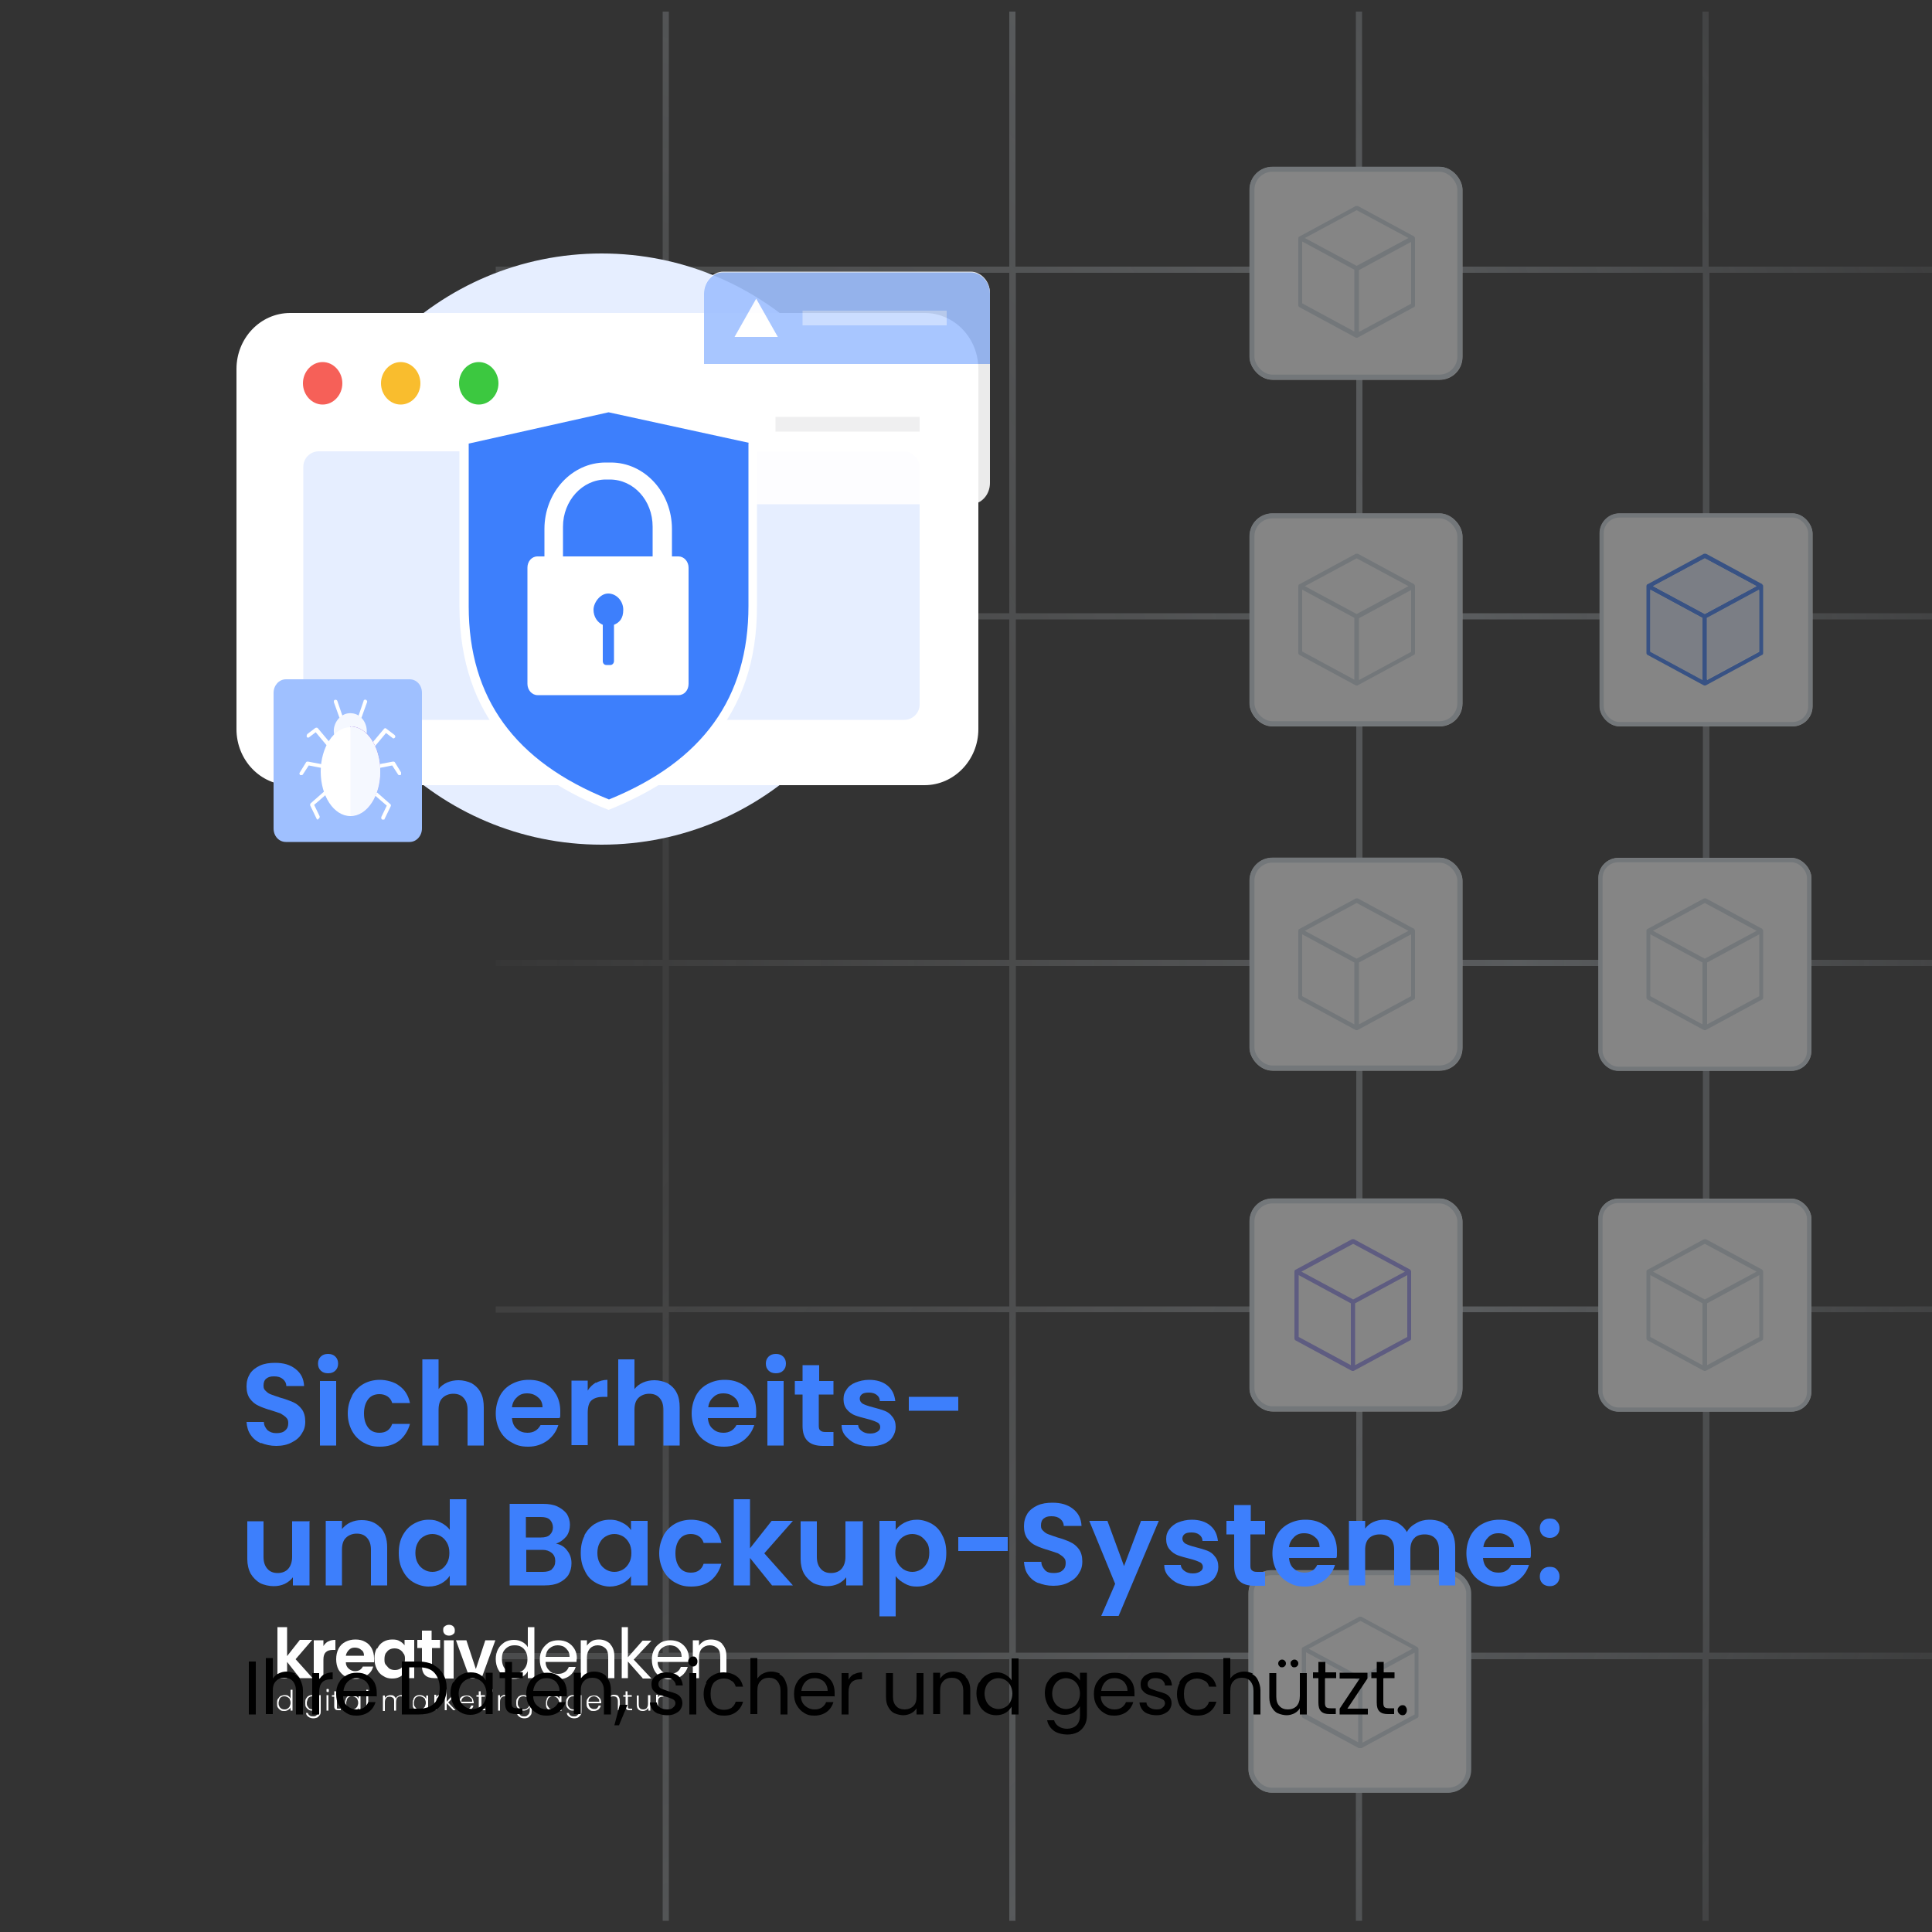 <svg xmlns="http://www.w3.org/2000/svg" xmlns:xlink="http://www.w3.org/1999/xlink" viewBox="0 0 500 500"><rect x="0" y="0" width="500" height="500" fill="#333333" stroke="none"/><defs><style>      .cls-1 {        clip-path: url(#clippath-6);      }      .cls-2 {        clip-path: url(#clippath-7);      }      .cls-3 {        fill: #d2dce4;      }      .cls-4 {        clip-path: url(#clippath-4);      }      .cls-5 {        fill: #f9bd2e;      }      .cls-6 {        mask: url(#mask-1);      }      .cls-7 {        fill: #7539d3;      }      .cls-8 {        fill-opacity: .5;      }      .cls-8, .cls-9, .cls-10, .cls-11 {        fill: #fece4d;      }      .cls-12 {        fill: url(#Unbenannter_Verlauf_55);        fill-rule: evenodd;      }      .cls-13 {        clip-path: url(#clippath-9);      }      .cls-14, .cls-15 {        fill: #fff;      }      .cls-16 {        mask: url(#mask);      }      .cls-17 {        stroke-width: 1.1px;      }      .cls-17, .cls-18, .cls-19, .cls-20, .cls-21 {        fill: none;      }      .cls-17, .cls-19, .cls-21 {        stroke: #d2dce4;      }      .cls-22 {        fill: #f66058;      }      .cls-23 {        fill: #ededee;      }      .cls-24 {        fill: #e6eeff;      }      .cls-15 {        opacity: .4;      }      .cls-15, .cls-20 {        isolation: isolate;      }      .cls-25 {        clip-path: url(#clippath-1);      }      .cls-26 {        clip-path: url(#clippath-5);      }      .cls-27 {        clip-path: url(#clippath-8);      }      .cls-19 {        stroke-width: 1.3px;      }      .cls-20 {        stroke: #3d7ffc;        stroke-width: 1.1px;      }      .cls-20, .cls-28 {        opacity: .8;      }      .cls-29 {        clip-path: url(#clippath-3);      }      .cls-30, .cls-31 {        fill: #f5f8ff;      }      .cls-32 {        opacity: .9;      }      .cls-10 {        fill-opacity: .7;      }      .cls-33 {        fill: #c6dbff;      }      .cls-34 {        fill: #9d97f4;      }      .cls-31 {        stroke: #000;        stroke-width: .3px;      }      .cls-11 {        fill-opacity: .3;      }      .cls-35 {        fill: #3d7ffc;      }      .cls-36 {        fill: #3cc840;      }      .cls-37 {        clip-path: url(#clippath-2);      }      .cls-38 {        fill: #e7eeff;      }      .cls-21 {        stroke-width: .9px;      }      .cls-39 {        clip-path: url(#clippath);      }      .cls-40 {        fill: #9fc0ff;      }      .cls-41 {        opacity: .5;      }    </style><radialGradient id="Unbenannter_Verlauf_55" data-name="Unbenannter Verlauf 55" cx=".2" cy="500" fx=".2" fy="500" r=".9" gradientTransform="translate(-.4 295549.5) scale(533.5 -590.6)" gradientUnits="userSpaceOnUse"><stop offset="0" stop-color="#fff" stop-opacity="0"></stop><stop offset=".6" stop-color="#d2dce4" stop-opacity=".6"></stop><stop offset="1" stop-color="#d2dce4" stop-opacity="0"></stop></radialGradient><clipPath id="clippath"><rect class="cls-18" x="426" y="143.3" width="30.3" height="34.1"></rect></clipPath><clipPath id="clippath-1"><rect class="cls-18" x="426" y="232.5" width="30.3" height="34.1"></rect></clipPath><clipPath id="clippath-2"><rect class="cls-18" x="426" y="320.6" width="30.3" height="34.1"></rect></clipPath><clipPath id="clippath-3"><rect class="cls-18" x="335.9" y="143.3" width="30.3" height="34.1"></rect></clipPath><clipPath id="clippath-4"><rect class="cls-18" x="335.9" y="232.5" width="30.3" height="34.1"></rect></clipPath><clipPath id="clippath-5"><rect class="cls-18" x="335" y="320.6" width="30.3" height="34.1"></rect></clipPath><clipPath id="clippath-6"><rect class="cls-18" x="336.9" y="418.3" width="30.3" height="34.1"></rect></clipPath><clipPath id="clippath-7"><rect class="cls-18" x="335.9" y="53.2" width="30.3" height="34.1"></rect></clipPath><clipPath id="clippath-8"><rect class="cls-18" x="516.1" y="232.5" width="30.3" height="34.1"></rect></clipPath><mask id="mask" x="-27" y="404.1" width="82.1" height="28.9" maskUnits="userSpaceOnUse"><g id="mask0_1855_57356"><path class="cls-33" d="M-27,404.1H29.7v25.4H-27v-25.4Z"></path></g></mask><mask id="mask-1" x="-26.9" y="401.6" width="82.1" height="31.4" maskUnits="userSpaceOnUse"><g id="mask1_1855_57356"><rect class="cls-31" x="-26.8" y="401.7" width="56.3" height="26.3"></rect></g></mask><clipPath id="clippath-9"><rect class="cls-18" x="77.5" y="181" width="26.3" height="31.1"></rect></clipPath></defs><g><g id="Ebene_1"><g class="cls-41"><g class="cls-28"><path class="cls-12" d="M173.1,3h-1.6s0,66,0,66h-43.2v1.6s43.2,0,43.2,0v88.1h-43.2v1.6s43.2,0,43.2,0v88.1h-43.2v1.6s43.2,0,43.2,0v88.1h-43.2v1.6s43.2,0,43.2,0v88.1h-43.2v1.6s43.2,0,43.2,0v67.7h1.6v-67.7h88.1v67.7h1.6v-67.7h88.1v67.7h1.6v-67.7h88.1v67.7h1.6v-67.7h88.1v67.7h1.6v-67.7h42.4v-1.6h-42.4v-88.1h42.4v-1.6h-42.4v-88.1h42.4v-1.6h-42.4v-88.1h42.4v-1.6h-42.4v-88.1h42.4v-1.6h-42.4V3h-1.6s0,66,0,66h-88.1V3h-1.6s0,66,0,66h-88.1V3h-1.6s0,66,0,66h-88.1V3h-1.6s0,66,0,66h-88.1V3ZM173.1,160.3h88.1v88.1h-88.1v-88.1ZM352.6,250h88.1v88.1h-88.1v-88.1ZM351,338.1h-88.1v-88.1h88.1v88.1ZM352.6,248.4v-88.1h88.1v88.1h-88.1ZM351,248.4h-88.1v-88.1h88.1v88.1ZM173.1,250h88.1v88.1h-88.1v-88.1ZM173.1,427.7v-88.1h88.1v88.1h-88.1ZM262.9,427.7v-88.1h88.1v88.1h-88.1ZM352.6,427.7v-88.1h88.1v88.1h-88.1ZM530.5,427.7h-88.1v-88.1h88.1v88.1ZM530.5,338.1h-88.1v-88.1h88.1v88.1ZM530.5,248.4h-88.1v-88.1h88.1v88.1ZM530.5,70.6v88.1h-88.1v-88.1h88.1ZM440.7,70.6v88.1h-88.1v-88.1h88.1ZM351,70.6v88.1h-88.1v-88.1h88.1ZM261.2,70.6v88.1h-88.1v-88.1h88.1Z"></path><g><rect class="cls-14" x="414" y="132.9" width="55.1" height="55.1" rx="5.2" ry="5.2"></rect><rect class="cls-17" x="414.5" y="133.4" width="54" height="54" rx="4.6" ry="4.6"></rect></g><g class="cls-39"><g><path class="cls-35" d="M456.1,151.2l-14.6-7.9c-.2,0-.4,0-.5,0l-14.6,7.9c-.2,0-.3.3-.3.5v17.3c0,.2.1.4.3.5l14.6,7.9s0,0,0,0c0,0,0,0,0,0,0,0,.1,0,.2,0s.1,0,.2,0c0,0,0,0,0,0,0,0,0,0,0,0l14.6-7.9c.2,0,.3-.3.3-.5v-17.3c0-.2-.1-.4-.3-.5h0ZM440.6,159.9v16l-13.5-7.3v-16l13.5,7.3ZM454.6,151.7l-13.4,7.2-13.4-7.2,13.4-7.2,13.4,7.2ZM455.3,152.7v16l-13.5,7.3v-16l13.5-7.3Z"></path><path class="cls-24" d="M441.7,159.9l13.5-7.3v16l-13.5,7.3v-16Z"></path><path class="cls-24" d="M427.1,152.7l13.5,7.3v16l-13.5-7.3v-16Z"></path><path class="cls-24" d="M441.2,144.5l-13.4,7.2,13.4,7.2,13.4-7.2-13.4-7.2Z"></path></g></g><g><rect class="cls-14" x="413.7" y="222" width="55.1" height="55.1" rx="5.2" ry="5.2"></rect><rect class="cls-17" x="414.2" y="222.6" width="54" height="54" rx="4.6" ry="4.6"></rect></g><g class="cls-25"><path class="cls-3" d="M456.1,240.4l-14.6-7.9c-.2,0-.4,0-.5,0l-14.6,7.9c-.2,0-.3.3-.3.5v17.3c0,.2.1.4.3.5l14.6,7.9s0,0,0,0c0,0,0,0,0,0,0,0,.1,0,.2,0s.1,0,.2,0c0,0,0,0,0,0,0,0,0,0,0,0l14.6-7.9c.2,0,.3-.3.3-.5v-17.3c0-.2-.1-.4-.3-.5h0ZM440.6,249.1v16l-13.5-7.3v-16l13.5,7.3ZM454.6,240.9l-13.4,7.2-13.4-7.2,13.4-7.2,13.4,7.2ZM455.3,241.8v16l-13.5,7.3v-16l13.5-7.3Z"></path></g><g><rect class="cls-14" x="413.7" y="310.2" width="55.1" height="55.1" rx="5.2" ry="5.2"></rect><rect class="cls-17" x="414.2" y="310.8" width="54" height="54" rx="4.6" ry="4.6"></rect></g><g class="cls-37"><path class="cls-3" d="M456.1,328.6l-14.6-7.9c-.2,0-.4,0-.5,0l-14.6,7.9c-.2,0-.3.3-.3.5v17.3c0,.2.1.4.3.5l14.6,7.9s0,0,0,0c0,0,0,0,0,0,0,0,.1,0,.2,0s.1,0,.2,0c0,0,0,0,0,0,0,0,0,0,0,0l14.6-7.9c.2,0,.3-.3.3-.5v-17.3c0-.2-.1-.4-.3-.5h0ZM440.6,337.3v16l-13.5-7.3v-16l13.5,7.3ZM454.6,329.1l-13.4,7.2-13.4-7.2,13.4-7.2,13.4,7.2ZM455.3,330v16l-13.5,7.3v-16l13.5-7.3Z"></path></g><g><rect class="cls-14" x="323.4" y="132.9" width="55.1" height="55.1" rx="5.9" ry="5.9"></rect><rect class="cls-19" x="324" y="133.5" width="53.8" height="53.8" rx="5.3" ry="5.3"></rect></g><g class="cls-29"><path class="cls-3" d="M366,151.2l-14.6-7.9c-.2,0-.4,0-.5,0l-14.6,7.9c-.2,0-.3.3-.3.5v17.3c0,.2.1.4.3.5l14.6,7.9s0,0,0,0c0,0,0,0,0,0,0,0,.1,0,.2,0s.1,0,.2,0c0,0,0,0,0,0,0,0,0,0,0,0l14.6-7.9c.2,0,.3-.3.3-.5v-17.3c0-.2-.1-.4-.3-.5h0ZM350.5,159.9v16l-13.5-7.3v-16l13.5,7.3ZM364.5,151.7l-13.4,7.2-13.4-7.2,13.4-7.2,13.4,7.2ZM365.2,152.7v16l-13.5,7.3v-16l13.5-7.3Z"></path></g><g><rect class="cls-14" x="323.4" y="222" width="55.1" height="55.1" rx="5.9" ry="5.9"></rect><rect class="cls-19" x="324" y="222.6" width="53.8" height="53.8" rx="5.3" ry="5.3"></rect></g><g class="cls-4"><path class="cls-3" d="M366,240.4l-14.6-7.9c-.2,0-.4,0-.5,0l-14.6,7.9c-.2,0-.3.3-.3.5v17.3c0,.2.1.4.3.5l14.6,7.9s0,0,0,0c0,0,0,0,0,0,0,0,.1,0,.2,0s.1,0,.2,0c0,0,0,0,0,0,0,0,0,0,0,0l14.6-7.9c.2,0,.3-.3.3-.5v-17.3c0-.2-.1-.4-.3-.5h0ZM350.5,249.1v16l-13.5-7.3v-16l13.5,7.3ZM364.5,240.9l-13.4,7.2-13.4-7.2,13.4-7.2,13.4,7.2ZM365.2,241.8v16l-13.5,7.3v-16l13.5-7.3Z"></path></g><g><rect class="cls-14" x="323.4" y="310.2" width="55.1" height="55.1" rx="5.9" ry="5.9"></rect><rect class="cls-19" x="324" y="310.8" width="53.8" height="53.8" rx="5.3" ry="5.3"></rect></g><g class="cls-26"><path class="cls-34" d="M365,328.6l-14.6-7.9c-.2,0-.4,0-.5,0l-14.6,7.9c-.2,0-.3.3-.3.5v17.3c0,.2.1.4.3.5l14.6,7.9s0,0,0,0c0,0,0,0,0,0,0,0,.1,0,.2,0s.1,0,.2,0c0,0,0,0,0,0,0,0,0,0,0,0l14.6-7.9c.2,0,.3-.3.3-.5v-17.3c0-.2-.1-.4-.3-.5h0ZM349.6,337.3v16l-13.5-7.3v-16l13.5,7.3ZM363.6,329.1l-13.4,7.2-13.4-7.2,13.4-7.2,13.4,7.2ZM364.2,330v16l-13.5,7.3v-16l13.5-7.3Z"></path></g><g><rect class="cls-14" x="323.1" y="406.4" width="57.5" height="57.5" rx="5.9" ry="5.9"></rect><rect class="cls-19" x="323.8" y="407" width="56.3" height="56.3" rx="5.3" ry="5.3"></rect></g><g class="cls-1"><path class="cls-3" d="M366.9,426.3l-14.6-7.9c-.2,0-.4,0-.5,0l-14.6,7.9c-.2,0-.3.3-.3.5v17.3c0,.2.1.4.3.5l14.6,7.9s0,0,0,0c0,0,0,0,0,0,0,0,.1,0,.2,0s.1,0,.2,0c0,0,0,0,0,0,0,0,0,0,0,0l14.6-7.9c.2,0,.3-.3.3-.5v-17.3c0-.2-.1-.4-.3-.5h0ZM351.5,434.9v16l-13.5-7.3v-16l13.5,7.3ZM365.5,426.7l-13.4,7.2-13.4-7.2,13.4-7.2,13.4,7.2ZM366.1,427.7v16l-13.5,7.3v-16l13.5-7.3Z"></path></g><g><rect class="cls-14" x="323.4" y="43.2" width="55.1" height="55.1" rx="5.9" ry="5.9"></rect><rect class="cls-19" x="324" y="43.8" width="53.8" height="53.8" rx="5.3" ry="5.3"></rect></g><g class="cls-2"><path class="cls-3" d="M366,61.2l-14.6-7.9c-.2,0-.4,0-.5,0l-14.6,7.9c-.2,0-.3.3-.3.5v17.3c0,.2.1.4.3.5l14.6,7.9s0,0,0,0c0,0,0,0,0,0,0,0,.1,0,.2,0s.1,0,.2,0c0,0,0,0,0,0,0,0,0,0,0,0l14.6-7.9c.2,0,.3-.3.3-.5v-17.3c0-.2-.1-.4-.3-.5h0ZM350.5,69.8v16l-13.5-7.3v-16l13.5,7.3ZM364.5,61.6l-13.4,7.2-13.4-7.2,13.4-7.2,13.4,7.2ZM365.2,62.6v16l-13.5,7.3v-16l13.5-7.3Z"></path></g><g><rect class="cls-14" x="503.8" y="222" width="55.1" height="55.1" rx="4.2" ry="4.2"></rect><rect class="cls-21" x="504.2" y="222.5" width="54.2" height="54.2" rx="3.8" ry="3.8"></rect></g></g><g class="cls-27"><g><path class="cls-9" d="M546.2,240.4l-14.6-7.9c-.2,0-.4,0-.5,0l-14.6,7.9c-.2,0-.3.3-.3.5v17.3c0,.2.1.4.3.5l14.6,7.9s0,0,0,0c0,0,0,0,0,0,0,0,.1,0,.2,0s.1,0,.2,0c0,0,0,0,0,0,0,0,0,0,0,0l14.6-7.9c.2,0,.3-.3.3-.5v-17.3c0-.2-.1-.4-.3-.5h0ZM530.7,249.1v16l-13.5-7.3v-16l13.5,7.3ZM544.7,240.9l-13.4,7.2-13.4-7.2,13.4-7.2,13.4,7.2ZM545.3,241.8v16l-13.5,7.3v-16l13.5-7.3Z"></path><path class="cls-10" d="M531.8,249.1l13.5-7.3v16l-13.5,7.3v-16Z"></path><path class="cls-11" d="M517.2,241.8l13.5,7.3v16l-13.5-7.3v-16Z"></path><path class="cls-8" d="M531.3,233.7l-13.4,7.2,13.4,7.2,13.4-7.2-13.4-7.2Z"></path></g></g></g><g><g><path class="cls-14" d="M77.6,434.3l-3.3-4.2v4.2h-2.5v-13.2h2.5v7.5l3.3-4.2h3.2l-4.3,5,4.4,4.9h-3.3,0Z"></path><path class="cls-14" d="M85,424.8c.5-.3,1.1-.4,1.8-.4v2.6h-.7c-.8,0-1.4.2-1.8.6s-.6,1-.6,1.9v4.9h-2.5v-9.9h2.5v1.5c.3-.5.7-.9,1.2-1.2h0Z"></path><path class="cls-14" d="M96.7,430.2h-7.2c0,.7.3,1.3.8,1.7s1,.6,1.6.6c.9,0,1.6-.4,2-1.2h2.7c-.3,1-.8,1.7-1.7,2.3s-1.8.9-3,.9-1.8-.2-2.5-.6-1.3-1-1.8-1.8c-.4-.8-.6-1.7-.6-2.7s.2-1.9.6-2.7c.4-.8,1-1.4,1.8-1.8s1.6-.6,2.6-.6,1.8.2,2.5.6c.8.4,1.3,1,1.7,1.7.4.8.6,1.6.6,2.5v1.1ZM94.2,428.5c0-.7-.2-1.2-.7-1.5-.4-.4-1-.6-1.7-.6s-1.1.2-1.5.6-.7.9-.8,1.5h4.7Z"></path><path class="cls-14" d="M97.6,426.7c.4-.8.9-1.4,1.6-1.8s1.4-.6,2.3-.6,1.4.1,1.9.4c.6.3,1,.7,1.3,1.1v-1.4h2.5v9.9h-2.5v-1.4c-.3.4-.8.9-1.3,1.1-.6.3-1.2.4-2,.4s-1.6-.2-2.3-.7c-.7-.4-1.2-1-1.6-1.8s-.6-1.7-.6-2.7.2-1.9.6-2.6h0ZM104.4,427.9c-.2-.4-.6-.8-1-1s-.8-.3-1.3-.3-.9.1-1.3.3-.7.6-1,1c-.2.4-.3.9-.3,1.5s0,1.1.4,1.5.6.8,1,1,.8.3,1.3.3.9-.1,1.3-.3c.4-.2.7-.6,1-1,.2-.4.3-1,.3-1.5s0-1.1-.4-1.5Z"></path><path class="cls-14" d="M111.8,426.5v4.8c0,.3,0,.6.2.7s.4.2.8.2h1.2v2.1h-1.6c-2.1,0-3.2-1-3.2-3.1v-4.7h-1.2v-2.1h1.2v-2.4h2.5v2.4h2.2v2.1h-2.2,0Z"></path><path class="cls-14" d="M115.1,422.9c-.3-.3-.4-.6-.4-1s0-.8.4-1c.3-.3.7-.4,1.1-.4s.8.1,1.1.4c.3.3.4.6.4,1s0,.8-.4,1c-.3.3-.7.4-1.1.4s-.8-.1-1.1-.4ZM117.4,424.5v9.9h-2.5v-9.9h2.5Z"></path><path class="cls-14" d="M123.1,432.1l2.5-7.6h2.6l-3.6,9.9h-3l-3.6-9.9h2.7l2.5,7.6h0Z"></path><path class="cls-14" d="M128.9,426.8c.4-.8,1-1.3,1.7-1.8.7-.4,1.5-.6,2.4-.6s1.5.2,2.1.5,1.2.8,1.5,1.4v-5.2h1.7v13.2h-1.7v-1.8c-.3.6-.8,1.1-1.4,1.4-.6.4-1.4.6-2.2.6s-1.7-.2-2.4-.7c-.7-.4-1.3-1-1.7-1.8s-.6-1.7-.6-2.6.2-1.9.6-2.6h0ZM136.1,427.5c-.3-.6-.7-1-1.2-1.3s-1.1-.4-1.7-.4-1.2.1-1.7.4-.9.7-1.2,1.2-.4,1.2-.4,1.9.1,1.4.4,2c.3.6.7,1,1.2,1.3s1.1.4,1.7.4,1.2-.1,1.7-.4.9-.7,1.2-1.3c.3-.6.4-1.2.4-1.9s-.1-1.3-.4-1.9h0Z"></path><path class="cls-14" d="M149,430.1h-7.8c0,1,.4,1.7,1,2.3s1.3.8,2.2.8,1.3-.2,1.8-.5.8-.8,1-1.3h1.8c-.3.9-.8,1.7-1.6,2.3s-1.8.9-2.9.9-1.8-.2-2.5-.6-1.3-1-1.7-1.8-.6-1.7-.6-2.7.2-1.9.6-2.6,1-1.3,1.7-1.8c.7-.4,1.6-.6,2.5-.6s1.8.2,2.5.6,1.3,1,1.7,1.7.6,1.5.6,2.4c-.1.3-.1.6-.1.9h-.2ZM146.9,427.1c-.3-.4-.7-.8-1.1-1-.5-.2-1-.3-1.5-.3-.8,0-1.5.3-2.1.8s-.9,1.2-1,2.2h6.2c0-.6-.1-1.1-.4-1.6h0Z"></path><path class="cls-14" d="M157.9,425.5c.7.7,1.1,1.8,1.1,3.1v5.7h-1.6v-5.5c0-1-.2-1.7-.7-2.2s-1.2-.8-2-.8-1.5.3-2,.8c-.5.6-.8,1.3-.8,2.3v5.4h-1.6v-9.8h1.6v1.4c.3-.5.8-.9,1.3-1.2s1.2-.4,1.8-.4c1.2,0,2.1.4,2.9,1.1h0Z"></path><path class="cls-14" d="M166.3,434.3l-3.8-4.3v4.3h-1.6v-13.2h1.6v7.8l3.8-4.3h2.3l-4.6,4.9,4.6,4.9h-2.3Z"></path><path class="cls-14" d="M178,430.1h-7.8c0,1,.4,1.7,1,2.3s1.3.8,2.2.8,1.3-.2,1.8-.5.8-.8,1-1.3h1.8c-.3.9-.8,1.7-1.6,2.3-.8.6-1.8.9-2.9.9s-1.8-.2-2.5-.6-1.3-1-1.7-1.8-.6-1.7-.6-2.7.2-1.9.6-2.6c.4-.8,1-1.3,1.7-1.8.7-.4,1.6-.6,2.5-.6s1.8.2,2.5.6,1.3,1,1.7,1.7.6,1.5.6,2.4-.1.6-.1.9h-.2ZM175.9,427.1c-.3-.4-.7-.8-1.1-1-.5-.2-1-.3-1.5-.3-.8,0-1.5.3-2.1.8s-.9,1.2-1,2.2h6.2c0-.6-.1-1.1-.4-1.6h0Z"></path><path class="cls-14" d="M186.9,425.5c.7.7,1.1,1.8,1.1,3.1v5.7h-1.6v-5.5c0-1-.2-1.7-.7-2.2s-1.2-.8-2-.8-1.5.3-2,.8-.8,1.3-.8,2.3v5.4h-1.6v-9.8h1.6v1.4c.3-.5.8-.9,1.3-1.2s1.2-.4,1.8-.4c1.2,0,2.2.4,2.9,1.1h0Z"></path></g><g><path class="cls-14" d="M72,439.6c.2-.3.4-.6.7-.7.3-.1.6-.2,1-.2s.7,0,.9.2c.3.2.5.4.6.7v-2.3h.5v5.4h-.5v-.9c0,.3-.3.5-.6.7s-.6.3-1,.3-.7,0-1-.2-.5-.4-.7-.7c-.2-.3-.2-.7-.2-1.1s0-.8.2-1.1h0ZM75,439.8c0-.2-.3-.4-.6-.6-.2-.1-.5-.2-.8-.2s-.5,0-.8.2c-.2.1-.4.3-.5.6,0,.2-.2.5-.2.9s0,.6.2.9c0,.2.3.4.5.6.2.1.5.2.8.2s.5,0,.8-.2c.2-.1.4-.3.6-.6,0-.2.2-.5.2-.8s0-.6-.2-.9h0Z"></path><path class="cls-14" d="M77.2,437.8s0-.2,0-.3,0-.2,0-.3c0,0,.2-.1.3-.1s.2,0,.3.1c0,0,0,.2,0,.3s0,.2,0,.3c0,0-.2.1-.3.1s-.2,0-.2-.1h-.1ZM77.7,438.7v4h-.5v-4h.5Z"></path><path class="cls-14" d="M81.9,438.9c.3.2.5.4.6.7v-.9h.5v4.1c0,.4,0,.7-.2,1s-.4.5-.7.7c-.3.1-.6.2-1,.2s-.9-.1-1.3-.4-.6-.6-.6-1h.5c0,.3.2.5.5.7.2.2.6.2.9.2s.5,0,.7-.2.4-.3.5-.5.2-.5.2-.8v-1c0,.3-.3.5-.6.7-.3.2-.6.3-1,.3s-.7,0-1-.2-.5-.4-.7-.7c-.2-.3-.2-.7-.2-1.1s0-.8.2-1.1.4-.6.7-.7c.3-.2.6-.2,1-.2s.7.1,1,.3h0ZM82.3,439.8c0-.2-.3-.4-.6-.6-.2-.1-.5-.2-.8-.2s-.5,0-.8.2c-.2.1-.4.3-.5.6,0,.2-.2.5-.2.9s0,.6.2.9.3.4.5.6c.2.1.5.2.8.2s.5,0,.8-.2c.2-.1.4-.3.6-.6,0-.2.2-.5.2-.8s0-.6-.2-.9h0Z"></path><path class="cls-14" d="M84.5,437.8s0-.2,0-.3,0-.2,0-.3.2-.1.3-.1.2,0,.3.1c0,0,0,.2,0,.3s0,.2,0,.3-.2.1-.3.1-.2,0-.3-.1ZM85,438.7v4h-.5v-4h.5Z"></path><path class="cls-14" d="M87.2,439.1v2.5c0,.2,0,.4,0,.5s.2.1.5.1h.5v.4h-.6c-.3,0-.6,0-.8-.2s-.3-.4-.3-.8v-2.5h-.6v-.4h.6v-1h.5v1h1.1v.4h-1.1.1Z"></path><path class="cls-14" d="M89.5,439.6c.2-.3.4-.6.7-.7.3-.2.6-.2,1-.2s.7.1,1,.3.5.4.6.7v-.9h.5v4h-.5v-.9c0,.3-.3.5-.6.7-.3.2-.6.3-1,.3s-.7,0-1-.2-.5-.4-.7-.7c-.2-.3-.2-.7-.2-1.1s0-.8.2-1.1v-.2ZM92.5,439.8c0-.2-.3-.4-.6-.6-.2-.1-.5-.2-.8-.2s-.5,0-.8.2c-.2.1-.4.3-.5.6,0,.2-.2.5-.2.9s0,.6.2.9c0,.2.3.4.5.6.2.1.5.2.8.2s.5,0,.8-.2c.2-.1.4-.3.6-.6,0-.2.2-.5.2-.8s0-.6-.2-.9h0Z"></path><path class="cls-14" d="M95.3,437.3v5.4h-.5v-5.4h.5Z"></path><path class="cls-14" d="M105,439c.3.3.4.7.4,1.3v2.3h-.5v-2.3c0-.4,0-.8-.3-1s-.5-.3-.9-.3-.7.1-.9.4c-.2.2-.3.6-.3,1.1v2.2h-.5v-2.3c0-.4,0-.8-.3-1s-.5-.3-.9-.3-.7.1-.9.4c-.2.2-.3.6-.3,1.1v2.2h-.5v-4h.5v.7c0-.2.3-.4.6-.6.2-.1.5-.2.8-.2s.7,0,.9.2c.3.2.4.4.6.7,0-.3.3-.6.6-.7.3-.2.6-.2.9-.2.5,0,.9.1,1.2.4h-.2Z"></path><path class="cls-14" d="M107,439.6c.2-.3.4-.6.7-.7.3-.2.6-.2,1-.2s.7.1,1,.3.5.4.6.7v-.9h.5v4h-.5v-.9c0,.3-.3.5-.6.7-.3.2-.6.3-1,.3s-.7,0-1-.2-.5-.4-.7-.7c-.2-.3-.2-.7-.2-1.1s0-.8.2-1.1v-.2ZM110,439.8c0-.2-.3-.4-.6-.6-.2-.1-.5-.2-.8-.2s-.5,0-.8.2c-.2.1-.4.3-.5.6,0,.2-.2.5-.2.9s0,.6.2.9.3.4.5.6c.2.1.5.2.8.2s.5,0,.8-.2c.2-.1.4-.3.6-.6,0-.2.2-.5.2-.8s0-.6-.2-.9h0Z"></path><path class="cls-14" d="M113.2,438.8c.2-.1.5-.2.9-.2v.5h0c-.4,0-.7.1-.9.3s-.3.5-.3,1v2.2h-.5v-4h.5v.7c0-.2.3-.4.5-.6h0Z"></path><path class="cls-14" d="M117.3,442.6l-1.7-1.8v1.8h-.5v-5.4h.5v3.2l1.6-1.8h.7l-1.9,2,1.9,2h-.7,0Z"></path><path class="cls-14" d="M122.6,440.8h-3.3c0,.3,0,.6.2.8,0,.2.3.4.5.5s.4.2.7.2.6,0,.8-.2c.2-.2.4-.4.4-.7h.6c0,.4-.3.7-.6,1-.3.2-.7.4-1.2.4s-.7,0-1-.2-.5-.4-.7-.7c-.2-.3-.2-.7-.2-1.1s0-.8.2-1.1c.2-.3.4-.6.7-.7s.6-.2,1-.2.7,0,1,.2.5.4.7.7c0,.3.2.6.2.9v.4-.2ZM122,439.7c0-.2-.3-.4-.5-.5s-.4-.2-.7-.2-.7.1-1,.4c-.3.2-.4.6-.4,1h2.8c0-.3,0-.6-.2-.8h0Z"></path><path class="cls-14" d="M124.6,439.1v2.5c0,.2,0,.4,0,.5s.2.1.5.1h.5v.4h-.6c-.3,0-.6,0-.8-.2s-.3-.4-.3-.8v-2.5h-.6v-.4h.6v-1h.5v1h1.1v.4h-1.1.1Z"></path><path class="cls-14" d="M126.9,437.8s0-.2,0-.3,0-.2,0-.3.2-.1.3-.1.2,0,.3.1c0,0,0,.2,0,.3s0,.2,0,.3-.2.1-.3.1-.2,0-.3-.1ZM127.4,438.7v4h-.5v-4h.5Z"></path><path class="cls-14" d="M131.9,439c.3.3.4.7.4,1.3v2.3h-.5v-2.3c0-.4-.1-.8-.3-1s-.5-.3-.9-.3-.7.1-.9.4c-.2.2-.3.6-.3,1.1v2.2h-.5v-4h.5v.7c.1-.2.3-.4.6-.6.2-.1.5-.2.8-.2.5,0,.9.1,1.2.4h-.1Z"></path><path class="cls-14" d="M136.5,438.9c.3.2.5.4.6.7v-.9h.5v4.1c0,.4,0,.7-.2,1s-.4.5-.7.7c-.3.1-.6.2-1,.2s-.9-.1-1.3-.4-.6-.6-.6-1h.5c.1.3.2.5.5.7s.6.2.9.2.5,0,.7-.2.4-.3.5-.5.2-.5.2-.8v-1c-.1.3-.3.5-.6.7s-.6.3-1,.3-.7,0-1-.2-.5-.4-.7-.7c-.2-.3-.2-.7-.2-1.1s0-.8.2-1.1c.2-.3.4-.6.7-.7.3-.2.6-.2,1-.2s.7.1,1,.3h0ZM136.9,439.8c-.1-.2-.3-.4-.6-.6-.2-.1-.5-.2-.8-.2s-.5,0-.8.2c-.2.1-.4.3-.5.6-.1.2-.2.5-.2.9s0,.6.2.9c.1.2.3.4.5.6.2.1.5.2.8.2s.5,0,.8-.2c.2-.1.4-.3.6-.6.1-.2.2-.5.2-.8s0-.6-.2-.9h0Z"></path><path class="cls-14" d="M141.5,439.6c.2-.3.4-.6.7-.7.3-.2.6-.2,1-.2s.7.1,1,.3.5.4.6.7v-.9h.5v4h-.5v-.9c-.1.3-.3.5-.6.7s-.6.3-1,.3-.7,0-1-.2-.5-.4-.7-.7c-.2-.3-.2-.7-.2-1.1s0-.8.2-1.1v-.2ZM144.5,439.8c-.1-.2-.3-.4-.6-.6-.2-.1-.5-.2-.8-.2s-.5,0-.8.2c-.2.1-.4.3-.5.6-.1.2-.2.5-.2.9s0,.6.2.9c.1.2.3.4.5.6.2.1.5.2.8.2s.5,0,.8-.2c.2-.1.4-.3.6-.6.1-.2.2-.5.2-.8s0-.6-.2-.9h0Z"></path><path class="cls-14" d="M149.4,438.9c.3.2.5.4.6.7v-.9h.5v4.1c0,.4,0,.7-.2,1s-.4.5-.7.7c-.3.1-.6.2-1,.2s-.9-.1-1.3-.4-.6-.6-.6-1h.5c.1.3.2.5.5.7s.6.2.9.2.5,0,.7-.2.4-.3.5-.5.2-.5.2-.8v-1c-.1.3-.3.5-.6.7s-.6.3-1,.3-.7,0-1-.2-.5-.4-.7-.7c-.2-.3-.2-.7-.2-1.1s0-.8.2-1.1c.2-.3.4-.6.7-.7.3-.2.6-.2,1-.2s.7.1,1,.3h0ZM149.8,439.8c-.1-.2-.3-.4-.6-.6-.2-.1-.5-.2-.8-.2s-.5,0-.8.2c-.2.1-.4.3-.5.6-.1.2-.2.5-.2.9s0,.6.2.9c.1.2.3.4.5.6.2.1.5.2.8.2s.5,0,.8-.2c.2-.1.4-.3.6-.6.1-.2.2-.5.2-.8s0-.6-.2-.9h0Z"></path><path class="cls-14" d="M155.6,440.8h-3.3c0,.3.1.6.2.8s.3.4.5.5.4.2.7.2.6,0,.8-.2.4-.4.4-.7h.6c-.1.4-.3.7-.6,1-.3.2-.7.4-1.2.4s-.7,0-1-.2-.5-.4-.7-.7c-.2-.3-.2-.7-.2-1.1s0-.8.2-1.1c.2-.3.4-.6.7-.7s.6-.2,1-.2.7,0,1,.2.5.4.7.7c.1.3.2.6.2.9v.4-.2ZM154.9,439.7c-.1-.2-.3-.4-.5-.5s-.4-.2-.7-.2-.7.1-1,.4c-.3.2-.4.6-.4,1h2.8c0-.3,0-.6-.2-.8h0Z"></path><path class="cls-14" d="M160,439c.3.3.4.7.4,1.3v2.3h-.5v-2.3c0-.4-.1-.8-.3-1s-.5-.3-.9-.3-.7.1-.9.4c-.2.2-.3.6-.3,1.1v2.2h-.5v-4h.5v.7c.1-.2.3-.4.6-.6.2-.1.5-.2.8-.2.5,0,.9.1,1.2.4h-.1Z"></path><path class="cls-14" d="M162.5,439.1v2.5c0,.2,0,.4.1.5s.2.1.5.1h.5v.4h-.6c-.3,0-.6,0-.8-.2s-.3-.4-.3-.8v-2.5h-.6v-.4h.6v-1h.5v1h1.1v.4h-1.1.1Z"></path><path class="cls-14" d="M168.3,438.7v4h-.5v-.7c-.1.2-.3.4-.6.6-.2.1-.5.2-.8.2-.5,0-.9-.1-1.2-.4s-.4-.7-.4-1.3v-2.3h.5v2.3c0,.4.1.8.3,1s.5.3.9.3.7-.1.9-.4.3-.6.3-1.1v-2.2h.6Z"></path><path class="cls-14" d="M170.8,438.8c.2-.1.5-.2.9-.2v.5h-.2c-.4,0-.7.1-.9.3-.2.2-.3.5-.3,1v2.2h-.5v-4h.5v.7c.1-.2.3-.4.5-.6h0Z"></path></g></g><g><g class="cls-16"><g class="cls-6"><path class="cls-20" d="M49,422.8c2.2-.5,4.4.7,5.2,2.8v.2c1.3,3.2-1,6.6-4.4,6.6"></path></g></g><g><path d="M66.2,430v13.7h-1.8v-13.7h1.8Z"></path><path d="M76.3,433.3c.7.3,1.2.9,1.5,1.6s.6,1.5.6,2.5v6.3h-1.8v-6.1c0-1.1-.3-1.9-.8-2.5-.5-.6-1.3-.9-2.2-.9s-1.7.3-2.2.9c-.6.6-.8,1.4-.8,2.6v5.9h-1.8v-14.5h1.8v5.3c.4-.5.8-1,1.5-1.3.6-.3,1.3-.5,2.1-.5s1.5.2,2.2.5Z"></path><path d="M84,433.3c.6-.3,1.3-.5,2.1-.5v1.8h-.5c-2,0-3,1.1-3,3.3v5.8h-1.8v-10.7h1.8v1.7c.3-.6.8-1.1,1.3-1.4Z"></path><path d="M97.4,439h-8.6c0,1.1.4,1.9,1.1,2.5.7.6,1.5.9,2.4.9s1.4-.2,1.9-.5c.5-.4.9-.8,1.1-1.4h1.9c-.3,1-.9,1.9-1.7,2.5s-1.9,1-3.2,1-1.9-.2-2.7-.7c-.8-.5-1.4-1.1-1.9-2-.5-.8-.7-1.8-.7-2.9s.2-2.1.7-2.9c.4-.8,1.1-1.5,1.9-1.9.8-.5,1.7-.7,2.8-.7s1.9.2,2.7.7,1.4,1.1,1.8,1.8c.4.8.6,1.7.6,2.6s0,.7,0,1.1ZM95.2,435.8c-.3-.5-.7-.9-1.2-1.1-.5-.3-1.1-.4-1.7-.4-.9,0-1.7.3-2.3.9-.6.6-1,1.4-1.1,2.4h6.8c0-.7-.2-1.3-.5-1.8Z"></path><path d="M112.2,430.9c1.1.6,1.9,1.3,2.5,2.4.6,1,.9,2.2.9,3.6s-.3,2.6-.9,3.6c-.6,1-1.4,1.8-2.5,2.4s-2.4.8-3.9.8h-4.3v-13.7h4.3c1.5,0,2.8.3,3.9.8ZM112.4,440.8c.9-.9,1.4-2.2,1.4-3.9s-.5-3-1.4-4c-.9-1-2.3-1.4-4-1.4h-2.5v10.7h2.5c1.8,0,3.1-.5,4-1.4Z"></path><path d="M117.4,435.4c.4-.8,1.1-1.5,1.8-1.9.8-.5,1.6-.7,2.6-.7s1.8.2,2.4.6c.7.4,1.2.9,1.5,1.5v-2h1.8v10.7h-1.8v-2c-.4.6-.9,1.1-1.6,1.6-.7.4-1.5.6-2.4.6s-1.8-.2-2.6-.7c-.8-.5-1.4-1.1-1.8-2-.4-.8-.7-1.8-.7-2.9s.2-2.1.7-2.9ZM125.4,436.2c-.3-.6-.8-1.1-1.3-1.4-.6-.3-1.2-.5-1.8-.5s-1.3.2-1.8.5-1,.8-1.3,1.4c-.3.6-.5,1.3-.5,2.1s.2,1.5.5,2.1c.3.6.8,1.1,1.3,1.4.5.3,1.2.5,1.8.5s1.3-.2,1.8-.5c.6-.3,1-.8,1.3-1.4.3-.6.5-1.3.5-2.1s-.2-1.5-.5-2.1Z"></path><path d="M132.4,434.4v6.3c0,.5.1.9.3,1.1.2.2.6.3,1.2.3h1.3v1.5h-1.6c-1,0-1.7-.2-2.2-.7-.5-.5-.7-1.2-.7-2.3v-6.3h-1.4v-1.5h1.4v-2.7h1.8v2.7h2.8v1.5h-2.8Z"></path><path d="M146.6,439h-8.6c0,1.1.4,1.9,1.1,2.5.7.6,1.5.9,2.4.9s1.4-.2,1.9-.5c.5-.4.9-.8,1.1-1.4h1.9c-.3,1-.9,1.9-1.7,2.5s-1.9,1-3.2,1-1.9-.2-2.7-.7c-.8-.5-1.4-1.1-1.9-2-.5-.8-.7-1.8-.7-2.9s.2-2.1.7-2.9c.4-.8,1.1-1.5,1.9-1.9.8-.5,1.7-.7,2.8-.7s1.9.2,2.7.7,1.4,1.1,1.8,1.8c.4.8.6,1.7.6,2.6s0,.7,0,1.1ZM144.3,435.8c-.3-.5-.7-.9-1.2-1.1-.5-.3-1.1-.4-1.7-.4-.9,0-1.7.3-2.3.9-.6.6-1,1.4-1.1,2.4h6.8c0-.7-.2-1.3-.5-1.8Z"></path><path d="M156.9,434c.8.8,1.2,1.9,1.2,3.4v6.3h-1.8v-6.1c0-1.1-.3-1.9-.8-2.5-.5-.6-1.3-.9-2.2-.9s-1.7.3-2.2.9c-.6.6-.8,1.4-.8,2.6v5.9h-1.8v-10.7h1.8v1.5c.4-.5.8-1,1.4-1.3.6-.3,1.3-.5,2-.5,1.3,0,2.4.4,3.2,1.2Z"></path><path d="M162.4,441.2l-2.2,5.3h-1.2l1.4-5.3h2Z"></path><path d="M170.3,443.5c-.7-.3-1.2-.7-1.5-1.2-.4-.5-.6-1.1-.6-1.7h1.8c0,.5.3,1,.8,1.3.5.3,1,.5,1.8.5s1.2-.1,1.6-.5c.4-.3.6-.7.6-1.1s-.2-.8-.6-1c-.4-.2-1.1-.5-1.9-.7-.8-.2-1.4-.4-1.9-.6-.5-.2-.9-.5-1.3-1-.4-.4-.5-1-.5-1.7s.2-1.1.5-1.5.8-.8,1.4-1.1c.6-.3,1.3-.4,2.1-.4,1.2,0,2.1.3,2.9.9.7.6,1.1,1.4,1.2,2.5h-1.8c0-.6-.3-1-.7-1.4s-1-.5-1.7-.5-1.1.1-1.5.4c-.4.3-.6.6-.6,1.1s.1.6.3.9c.2.2.5.4.9.5.3.1.8.3,1.4.5.8.2,1.4.4,1.9.6.5.2.9.5,1.2.9.3.4.5.9.5,1.6,0,.6-.2,1.1-.5,1.6-.3.5-.8.8-1.4,1.1-.6.3-1.3.4-2,.4s-1.6-.1-2.2-.4Z"></path><path d="M178.5,430.9c-.2-.2-.4-.5-.4-.9s.1-.6.4-.9.5-.4.9-.4.6.1.8.4c.2.2.3.5.3.9s-.1.6-.3.9c-.2.2-.5.4-.8.4s-.6-.1-.9-.4ZM180.2,433v10.7h-1.8v-10.7h1.8Z"></path><path d="M182.7,435.4c.4-.8,1.1-1.5,1.9-1.9.8-.5,1.7-.7,2.7-.7s2.4.3,3.3,1c.9.6,1.4,1.5,1.7,2.7h-1.9c-.2-.7-.5-1.2-1.1-1.5-.5-.4-1.2-.6-2-.6s-1.8.3-2.5,1c-.6.7-.9,1.7-.9,3s.3,2.3.9,3c.6.7,1.5,1.1,2.5,1.1s1.4-.2,2-.5c.5-.4.9-.9,1.1-1.6h1.9c-.3,1.1-.9,2-1.7,2.6-.9.7-1.9,1-3.2,1s-1.9-.2-2.7-.7c-.8-.5-1.4-1.1-1.9-1.9-.4-.8-.7-1.8-.7-2.9s.2-2.1.7-2.9Z"></path><path d="M201.7,433.3c.7.3,1.2.9,1.5,1.6s.6,1.5.6,2.5v6.3h-1.8v-6.1c0-1.1-.3-1.9-.8-2.5-.5-.6-1.3-.9-2.2-.9s-1.7.3-2.2.9c-.6.6-.8,1.4-.8,2.6v5.9h-1.8v-14.5h1.8v5.3c.4-.5.8-1,1.5-1.3.6-.3,1.3-.5,2.1-.5s1.5.2,2.2.5Z"></path><path d="M215.9,439h-8.6c0,1.1.4,1.9,1.1,2.5.7.6,1.5.9,2.4.9s1.4-.2,1.9-.5c.5-.4.9-.8,1.1-1.4h1.9c-.3,1-.9,1.9-1.7,2.5s-1.9,1-3.2,1-1.9-.2-2.7-.7c-.8-.5-1.4-1.1-1.9-2-.5-.8-.7-1.8-.7-2.9s.2-2.1.7-2.9c.4-.8,1.1-1.5,1.9-1.9.8-.5,1.7-.7,2.8-.7s1.9.2,2.7.7,1.4,1.1,1.8,1.8c.4.8.6,1.7.6,2.6s0,.7,0,1.1ZM213.7,435.8c-.3-.5-.7-.9-1.2-1.1-.5-.3-1.1-.4-1.7-.4-.9,0-1.7.3-2.3.9-.6.6-1,1.4-1.1,2.4h6.8c0-.7-.2-1.3-.5-1.8Z"></path><path d="M221,433.3c.6-.3,1.3-.5,2.1-.5v1.8h-.5c-2,0-3,1.1-3,3.3v5.8h-1.8v-10.7h1.8v1.7c.3-.6.8-1.1,1.3-1.4Z"></path><path d="M239,433v10.7h-1.8v-1.6c-.3.5-.8,1-1.4,1.3s-1.3.5-2,.5-1.6-.2-2.3-.5c-.7-.3-1.2-.9-1.6-1.6-.4-.7-.6-1.5-.6-2.5v-6.3h1.8v6.1c0,1.1.3,1.9.8,2.4.5.6,1.3.9,2.2.9s1.7-.3,2.3-.9.8-1.4.8-2.6v-5.9h1.8Z"></path><path d="M249.9,434c.8.8,1.2,1.9,1.2,3.4v6.3h-1.8v-6.1c0-1.1-.3-1.9-.8-2.5-.5-.6-1.3-.9-2.2-.9s-1.7.3-2.2.9c-.6.6-.8,1.4-.8,2.6v5.9h-1.8v-10.7h1.8v1.5c.4-.5.8-1,1.4-1.3.6-.3,1.3-.5,2-.5,1.3,0,2.4.4,3.2,1.2Z"></path><path d="M253.5,435.4c.4-.8,1.1-1.5,1.8-1.9.8-.5,1.6-.7,2.6-.7s1.6.2,2.3.6c.7.4,1.3.9,1.6,1.5v-5.7h1.8v14.5h-1.8v-2c-.4.6-.9,1.2-1.6,1.6-.7.4-1.5.6-2.4.6s-1.8-.2-2.6-.7c-.8-.5-1.4-1.1-1.8-2-.4-.8-.7-1.8-.7-2.9s.2-2.1.7-2.9ZM261.5,436.2c-.3-.6-.8-1.1-1.3-1.4s-1.2-.5-1.8-.5-1.3.2-1.8.5-1,.8-1.3,1.4c-.3.6-.5,1.3-.5,2.1s.2,1.5.5,2.1c.3.6.8,1.1,1.3,1.4.5.3,1.2.5,1.8.5s1.3-.2,1.8-.5c.6-.3,1-.8,1.3-1.4.3-.6.5-1.3.5-2.1s-.2-1.5-.5-2.1Z"></path><path d="M277.9,433.4c.7.4,1.2.9,1.6,1.5v-2h1.8v11c0,1-.2,1.9-.6,2.6s-1,1.4-1.8,1.8c-.8.4-1.7.6-2.7.6s-2.6-.3-3.5-1c-.9-.7-1.5-1.6-1.7-2.7h1.8c.2.7.6,1.2,1.2,1.6s1.4.6,2.2.6,1.8-.3,2.4-.9c.6-.6.9-1.5.9-2.6v-2.3c-.4.6-.9,1.1-1.6,1.6-.7.4-1.5.6-2.4.6s-1.8-.2-2.6-.7c-.8-.5-1.4-1.1-1.8-2-.4-.8-.7-1.8-.7-2.9s.2-2.1.7-2.9,1.1-1.5,1.8-1.9c.8-.5,1.6-.7,2.6-.7s1.7.2,2.4.6ZM279,436.2c-.3-.6-.8-1.1-1.3-1.4-.6-.3-1.2-.5-1.8-.5s-1.3.2-1.8.5-1,.8-1.3,1.4c-.3.6-.5,1.3-.5,2.1s.2,1.5.5,2.1c.3.6.8,1.1,1.3,1.4.5.3,1.2.5,1.8.5s1.3-.2,1.8-.5c.6-.3,1-.8,1.3-1.4.3-.6.5-1.3.5-2.1s-.2-1.5-.5-2.1Z"></path><path d="M293.5,439h-8.6c0,1.1.4,1.9,1.1,2.5.7.6,1.5.9,2.4.9s1.4-.2,1.9-.5c.5-.4.9-.8,1.1-1.4h1.9c-.3,1-.9,1.9-1.7,2.5s-1.9,1-3.2,1-1.9-.2-2.7-.7c-.8-.5-1.4-1.1-1.9-2-.5-.8-.7-1.8-.7-2.9s.2-2.1.7-2.9,1.1-1.5,1.9-1.9c.8-.5,1.7-.7,2.8-.7s1.9.2,2.7.7,1.4,1.1,1.8,1.8.6,1.7.6,2.6,0,.7,0,1.1ZM291.3,435.8c-.3-.5-.7-.9-1.2-1.1-.5-.3-1.1-.4-1.7-.4-.9,0-1.7.3-2.3.9-.6.6-1,1.4-1.1,2.4h6.8c0-.7-.2-1.3-.5-1.8Z"></path><path d="M297,443.5c-.7-.3-1.2-.7-1.5-1.2s-.6-1.1-.6-1.7h1.8c0,.5.3,1,.8,1.3.5.3,1,.5,1.8.5s1.2-.1,1.6-.5c.4-.3.6-.7.6-1.1s-.2-.8-.6-1-1.1-.5-1.9-.7c-.8-.2-1.4-.4-2-.6-.5-.2-.9-.5-1.3-1-.4-.4-.5-1-.5-1.7s.2-1.1.5-1.5c.3-.5.8-.8,1.4-1.1.6-.3,1.3-.4,2.1-.4,1.2,0,2.1.3,2.9.9.7.6,1.1,1.4,1.2,2.5h-1.8c0-.6-.3-1-.7-1.4-.4-.3-1-.5-1.7-.5s-1.2.1-1.5.4c-.4.3-.6.6-.6,1.1s.1.6.3.9c.2.2.5.4.9.5.3.1.8.3,1.4.5.8.2,1.4.4,1.9.6.5.2.9.5,1.2.9.3.4.5.9.5,1.6,0,.6-.2,1.1-.5,1.6-.3.5-.8.8-1.4,1.1-.6.3-1.3.4-2,.4s-1.6-.1-2.2-.4Z"></path><path d="M305.2,435.4c.4-.8,1.1-1.5,1.9-1.9.8-.5,1.7-.7,2.7-.7s2.4.3,3.3,1c.9.6,1.4,1.5,1.7,2.7h-1.9c-.2-.7-.5-1.2-1.1-1.5s-1.2-.6-2-.6-1.8.3-2.5,1c-.6.7-.9,1.7-.9,3s.3,2.3.9,3c.6.7,1.5,1.1,2.5,1.1s1.4-.2,2-.5c.5-.4.9-.9,1.1-1.6h1.9c-.3,1.1-.9,2-1.7,2.6-.9.7-1.9,1-3.2,1s-1.9-.2-2.7-.7c-.8-.5-1.4-1.1-1.9-1.9-.4-.8-.7-1.8-.7-2.9s.2-2.1.7-2.9Z"></path><path d="M324.1,433.3c.7.3,1.2.9,1.5,1.6s.6,1.5.6,2.5v6.3h-1.8v-6.1c0-1.1-.3-1.9-.8-2.5-.5-.6-1.3-.9-2.2-.9s-1.7.3-2.2.9c-.6.6-.8,1.4-.8,2.6v5.9h-1.8v-14.5h1.8v5.3c.4-.5.8-1,1.5-1.3.6-.3,1.3-.5,2.1-.5s1.5.2,2.2.5Z"></path><path d="M338.2,433v10.7h-1.8v-1.6c-.3.5-.8,1-1.4,1.3-.6.3-1.3.5-2,.5s-1.6-.2-2.3-.5c-.7-.3-1.2-.9-1.6-1.6-.4-.7-.6-1.5-.6-2.5v-6.3h1.8v6.1c0,1.1.3,1.9.8,2.4.5.6,1.3.9,2.2.9s1.7-.3,2.3-.9c.5-.6.8-1.4.8-2.6v-5.9h1.8ZM331.1,431.2c-.2-.2-.3-.4-.3-.7s.1-.5.3-.7.4-.3.7-.3.5.1.7.3c.2.2.3.4.3.7s-.1.5-.3.7c-.2.2-.4.3-.7.3s-.5,0-.7-.3ZM334.3,431.2c-.2-.2-.3-.4-.3-.7s0-.5.3-.7c.2-.2.4-.3.7-.3s.5.1.7.3c.2.2.3.4.3.7s-.1.5-.3.7c-.2.2-.4.3-.7.3s-.5,0-.7-.3Z"></path><path d="M342.9,434.4v6.3c0,.5.1.9.3,1.1.2.2.6.3,1.2.3h1.3v1.5h-1.6c-1,0-1.7-.2-2.2-.7-.5-.5-.7-1.2-.7-2.3v-6.3h-1.4v-1.5h1.4v-2.7h1.8v2.7h2.8v1.5h-2.8Z"></path><path d="M348.7,442.2h5.3v1.5h-7.3v-1.5l5.2-7.8h-5.2v-1.5h7.2v1.5l-5.2,7.8Z"></path><path d="M358,434.4v6.3c0,.5.1.9.3,1.1.2.2.6.3,1.2.3h1.3v1.5h-1.6c-1,0-1.7-.2-2.2-.7-.5-.5-.7-1.2-.7-2.3v-6.3h-1.4v-1.5h1.4v-2.7h1.8v2.7h2.8v1.5h-2.8Z"></path><path d="M362.1,443.5c-.2-.2-.4-.5-.4-.9s.1-.6.4-.9.5-.4.9-.4.6.1.8.4.3.5.3.9-.1.6-.3.9-.5.4-.8.4-.6-.1-.9-.4Z"></path></g><g><path class="cls-35" d="M67.7,373.6c-1.2-.5-2.1-1.2-2.8-2.2s-1-2.1-1.1-3.4h4.5c0,.9.4,1.5.9,2.1.6.5,1.3.8,2.3.8s1.8-.2,2.3-.7c.6-.5.8-1.1.8-1.9s-.2-1.1-.6-1.5c-.4-.4-.9-.7-1.4-1-.6-.2-1.4-.5-2.4-.8-1.4-.4-2.5-.8-3.3-1.2-.9-.4-1.6-1-2.2-1.8-.6-.8-.9-1.9-.9-3.2s.3-2.3.9-3.3c.6-.9,1.5-1.6,2.6-2.1,1.1-.5,2.4-.7,3.9-.7,2.2,0,3.9.5,5.3,1.6s2.1,2.5,2.2,4.4h-4.6c0-.7-.3-1.3-.9-1.8-.6-.5-1.3-.7-2.3-.7s-1.5.2-2,.6c-.5.4-.7,1-.7,1.8s.2,1,.6,1.4c.4.4.8.7,1.4.9.6.2,1.3.5,2.3.8,1.4.4,2.5.8,3.4,1.2.9.4,1.6,1,2.2,1.8s.9,1.9.9,3.2-.3,2.2-.9,3.1c-.6,1-1.4,1.7-2.6,2.3-1.1.6-2.5.9-4,.9s-2.8-.3-4-.8Z"></path><path class="cls-35" d="M83,354.7c-.5-.5-.7-1.1-.7-1.8s.2-1.3.7-1.8c.5-.5,1.1-.7,1.9-.7s1.4.2,1.9.7c.5.5.7,1.1.7,1.8s-.2,1.3-.7,1.8c-.5.5-1.1.7-1.9.7s-1.4-.2-1.9-.7ZM87,357.4v16.7h-4.2v-16.7h4.2Z"></path><path class="cls-35" d="M91.1,361.2c.7-1.3,1.7-2.3,2.9-3,1.2-.7,2.7-1.1,4.3-1.1s3.8.5,5.1,1.6c1.4,1,2.3,2.5,2.7,4.4h-4.6c-.2-.7-.6-1.3-1.2-1.7-.6-.4-1.3-.6-2.1-.6-1.2,0-2.2.4-2.9,1.3-.7.9-1.1,2.1-1.1,3.7s.4,2.8,1.1,3.7c.7.9,1.7,1.3,2.9,1.3,1.7,0,2.8-.8,3.3-2.3h4.6c-.5,1.8-1.4,3.2-2.7,4.3-1.4,1.1-3.1,1.6-5.1,1.6s-3-.4-4.3-1.1c-1.2-.7-2.2-1.7-2.9-3-.7-1.3-1.1-2.8-1.1-4.5s.4-3.2,1.1-4.5Z"></path><path class="cls-35" d="M122.1,358c1,.6,1.8,1.4,2.3,2.4.6,1.1.8,2.4.8,3.9v9.8h-4.2v-9.2c0-1.3-.3-2.3-1-3.1s-1.6-1.1-2.7-1.1-2.1.4-2.8,1.1c-.7.7-1,1.7-1,3.1v9.2h-4.2v-22.3h4.2v7.7c.5-.7,1.3-1.3,2.2-1.7.9-.4,1.9-.6,3-.6s2.4.3,3.4.8Z"></path><path class="cls-35" d="M144.7,367h-12.2c.1,1.2.5,2.2,1.3,2.8.7.7,1.7,1,2.7,1,1.6,0,2.7-.7,3.4-2h4.6c-.5,1.6-1.4,2.9-2.8,4-1.4,1-3,1.6-5,1.6s-3.1-.4-4.3-1.1c-1.3-.7-2.3-1.7-3-3-.7-1.3-1.1-2.8-1.1-4.5s.4-3.2,1.1-4.6c.7-1.3,1.7-2.3,3-3s2.7-1.1,4.4-1.1,3,.3,4.3,1c1.3.7,2.2,1.7,2.9,2.9.7,1.3,1,2.7,1,4.3s0,1.1-.1,1.6ZM140.4,364.2c0-1.1-.4-2-1.2-2.6-.8-.7-1.7-1-2.8-1s-1.9.3-2.6,1c-.7.6-1.2,1.5-1.3,2.6h7.9Z"></path><path class="cls-35" d="M154.2,357.9c.9-.5,1.9-.8,3-.8v4.4h-1.1c-1.3,0-2.3.3-3,.9-.7.6-1,1.7-1,3.3v8.3h-4.2v-16.7h4.2v2.6c.5-.9,1.3-1.6,2.1-2.1Z"></path><path class="cls-35" d="M172.8,358c1,.6,1.8,1.4,2.3,2.4.6,1.1.8,2.4.8,3.9v9.8h-4.2v-9.2c0-1.3-.3-2.3-1-3.1s-1.6-1.1-2.7-1.1-2.1.4-2.8,1.1c-.7.7-1,1.7-1,3.1v9.2h-4.2v-22.3h4.2v7.7c.5-.7,1.3-1.3,2.2-1.7.9-.4,1.9-.6,3-.6s2.4.3,3.4.8Z"></path><path class="cls-35" d="M195.4,367h-12.2c.1,1.2.5,2.2,1.3,2.8.7.7,1.7,1,2.7,1,1.6,0,2.7-.7,3.4-2h4.6c-.5,1.6-1.4,2.9-2.8,4-1.4,1-3,1.6-5,1.6s-3.1-.4-4.3-1.1c-1.3-.7-2.3-1.7-3-3-.7-1.3-1.1-2.8-1.1-4.5s.4-3.2,1.1-4.6c.7-1.3,1.7-2.3,3-3s2.7-1.1,4.4-1.1,3,.3,4.3,1c1.3.7,2.2,1.7,2.9,2.9.7,1.3,1,2.7,1,4.3s0,1.1-.1,1.6ZM191.2,364.2c0-1.1-.4-2-1.2-2.6-.8-.7-1.7-1-2.8-1s-1.9.3-2.6,1c-.7.6-1.2,1.5-1.3,2.6h7.9Z"></path><path class="cls-35" d="M198.9,354.7c-.5-.5-.7-1.1-.7-1.8s.2-1.3.7-1.8c.5-.5,1.1-.7,1.9-.7s1.4.2,1.9.7c.5.5.7,1.1.7,1.8s-.2,1.3-.7,1.8c-.5.5-1.1.7-1.9.7s-1.4-.2-1.9-.7ZM202.8,357.4v16.7h-4.2v-16.7h4.2Z"></path><path class="cls-35" d="M211.9,360.9v8.1c0,.6.1,1,.4,1.2.3.3.7.4,1.4.4h2v3.6h-2.7c-3.6,0-5.3-1.7-5.3-5.2v-8.1h-2v-3.5h2v-4.1h4.3v4.1h3.7v3.5h-3.7Z"></path><path class="cls-35" d="M221.4,373.6c-1.1-.5-1.9-1.2-2.6-2s-1-1.8-1-2.8h4.3c0,.6.4,1.2,1,1.6.6.4,1.2.6,2.1.6s1.4-.2,1.9-.5c.5-.3.7-.7.7-1.2s-.3-1-.8-1.2c-.6-.3-1.4-.6-2.6-.9-1.2-.3-2.3-.6-3.1-.9-.8-.3-1.5-.8-2.1-1.5-.6-.7-.9-1.6-.9-2.7s.3-1.8.8-2.5c.5-.8,1.3-1.4,2.3-1.8,1-.4,2.2-.7,3.5-.7,2,0,3.6.5,4.8,1.5,1.2,1,1.8,2.3,2,4h-4c0-.7-.3-1.2-.8-1.6-.5-.4-1.2-.6-2-.6s-1.4.1-1.8.4c-.4.3-.6.7-.6,1.2s.3,1,.8,1.3c.6.3,1.4.6,2.6.9,1.2.3,2.2.6,3,.9.8.3,1.5.8,2,1.5.6.7.9,1.6.9,2.7,0,1-.3,1.8-.8,2.6-.5.8-1.3,1.4-2.3,1.8-1,.4-2.2.6-3.5.6s-2.6-.2-3.7-.7Z"></path><path class="cls-35" d="M248,361.5v3.6h-12.8v-3.6h12.8Z"></path><path class="cls-35" d="M80.1,393.6v16.7h-4.3v-2.1c-.5.7-1.3,1.3-2.1,1.7-.9.4-1.8.6-2.9.6s-2.5-.3-3.5-.8c-1-.6-1.8-1.4-2.4-2.4-.6-1.1-.9-2.4-.9-3.8v-9.8h4.2v9.2c0,1.3.3,2.3,1,3.1s1.6,1.1,2.7,1.1,2.1-.4,2.7-1.1,1-1.7,1-3.1v-9.2h4.3Z"></path><path class="cls-35" d="M98.4,395.2c1.2,1.3,1.8,3,1.8,5.3v9.8h-4.2v-9.2c0-1.3-.3-2.3-1-3.1s-1.6-1.1-2.7-1.1-2.1.4-2.8,1.1c-.7.7-1,1.7-1,3.1v9.2h-4.2v-16.7h4.2v2.1c.6-.7,1.3-1.3,2.2-1.7.9-.4,1.8-.6,2.9-.6,2,0,3.6.6,4.8,1.9Z"></path><path class="cls-35" d="M104.2,397.4c.7-1.3,1.6-2.3,2.8-3s2.5-1.1,3.9-1.1,2.1.2,3.1.7c1,.5,1.8,1.1,2.4,1.9v-7.9h4.3v22.3h-4.3v-2.5c-.5.8-1.3,1.5-2.2,2-.9.5-2,.8-3.3.8s-2.7-.4-3.9-1.1c-1.2-.7-2.1-1.7-2.8-3.1-.7-1.3-1-2.8-1-4.5s.3-3.2,1-4.5ZM115.7,399.3c-.4-.7-.9-1.3-1.6-1.7-.7-.4-1.4-.6-2.2-.6s-1.5.2-2.2.6c-.7.4-1.2.9-1.6,1.7-.4.7-.6,1.6-.6,2.6s.2,1.9.6,2.6c.4.8,1,1.3,1.6,1.7.7.4,1.4.6,2.2.6s1.5-.2,2.2-.6c.7-.4,1.2-1,1.6-1.7.4-.7.6-1.6.6-2.6s-.2-1.9-.6-2.6Z"></path><path class="cls-35" d="M146.8,401.3c.8,1,1.1,2.1,1.1,3.3s-.3,2.1-.8,3c-.6.9-1.4,1.5-2.4,2-1,.5-2.3.7-3.7.7h-9.1v-21.1h8.7c1.4,0,2.7.2,3.7.7,1,.5,1.8,1.1,2.4,1.9.5.8.8,1.8.8,2.8s-.3,2.3-1,3.1c-.7.8-1.5,1.4-2.6,1.8,1.2.2,2.2.8,2.9,1.8ZM136.1,397.9h3.9c1,0,1.8-.2,2.3-.7.5-.5.8-1.1.8-1.9s-.3-1.5-.8-2c-.5-.5-1.3-.7-2.3-.7h-3.9v5.3ZM142.8,406.1c.6-.5.9-1.2.9-2.1s-.3-1.6-.9-2.1c-.6-.5-1.4-.8-2.4-.8h-4.2v5.7h4.3c1,0,1.8-.2,2.4-.7Z"></path><path class="cls-35" d="M151.2,397.4c.7-1.3,1.6-2.3,2.7-3,1.2-.7,2.4-1.1,3.9-1.1s2.3.3,3.3.8,1.7,1.1,2.2,1.9v-2.4h4.3v16.7h-4.3v-2.4c-.5.8-1.3,1.4-2.2,1.9-1,.5-2.1.8-3.3.8s-2.7-.4-3.8-1.1c-1.2-.7-2.1-1.7-2.7-3.1-.7-1.3-1-2.8-1-4.5s.3-3.2,1-4.5ZM162.8,399.3c-.4-.7-.9-1.3-1.6-1.7-.7-.4-1.4-.6-2.2-.6s-1.5.2-2.2.6c-.7.4-1.2.9-1.6,1.7-.4.7-.6,1.6-.6,2.6s.2,1.9.6,2.6c.4.8,1,1.3,1.6,1.7.7.4,1.4.6,2.2.6s1.5-.2,2.2-.6c.7-.4,1.2-1,1.6-1.7.4-.7.6-1.6.6-2.6s-.2-1.9-.6-2.6Z"></path><path class="cls-35" d="M171.7,397.4c.7-1.3,1.7-2.3,2.9-3,1.2-.7,2.7-1.1,4.3-1.1s3.8.5,5.1,1.6c1.4,1,2.3,2.5,2.7,4.4h-4.6c-.2-.7-.6-1.3-1.2-1.7-.6-.4-1.3-.6-2.1-.6-1.2,0-2.2.4-2.9,1.3-.7.9-1.1,2.1-1.1,3.7s.4,2.8,1.1,3.7c.7.9,1.7,1.3,2.9,1.3,1.7,0,2.8-.8,3.3-2.3h4.6c-.5,1.8-1.4,3.2-2.7,4.3-1.4,1.1-3.1,1.6-5.1,1.6s-3-.4-4.3-1.1c-1.2-.7-2.2-1.7-2.9-3-.7-1.3-1.1-2.8-1.1-4.5s.4-3.2,1.1-4.5Z"></path><path class="cls-35" d="M199.8,410.3l-5.7-7.1v7.1h-4.2v-22.3h4.2v12.7l5.6-7.1h5.5l-7.4,8.4,7.4,8.3h-5.5Z"></path><path class="cls-35" d="M223.3,393.6v16.7h-4.3v-2.1c-.5.7-1.3,1.3-2.1,1.7-.9.4-1.8.6-2.9.6s-2.5-.3-3.5-.8c-1-.6-1.8-1.4-2.4-2.4-.6-1.1-.9-2.4-.9-3.8v-9.8h4.2v9.2c0,1.3.3,2.3,1,3.1s1.6,1.1,2.7,1.1,2.1-.4,2.7-1.1,1-1.7,1-3.1v-9.2h4.3Z"></path><path class="cls-35" d="M234,394.1c1-.5,2-.8,3.3-.8s2.7.4,3.9,1.1c1.2.7,2.1,1.7,2.7,3,.7,1.3,1,2.8,1,4.5s-.3,3.2-1,4.5c-.7,1.3-1.6,2.3-2.7,3.1-1.2.7-2.4,1.1-3.9,1.1s-2.3-.3-3.2-.8c-.9-.5-1.7-1.1-2.3-1.9v10.4h-4.2v-24.7h4.2v2.4c.5-.8,1.3-1.4,2.2-1.9ZM239.9,399.3c-.4-.7-1-1.3-1.6-1.7-.7-.4-1.4-.6-2.2-.6s-1.5.2-2.2.6c-.7.4-1.2,1-1.6,1.7-.4.7-.6,1.6-.6,2.6s.2,1.9.6,2.6c.4.7,1,1.3,1.6,1.7.7.4,1.4.6,2.2.6s1.5-.2,2.2-.6c.7-.4,1.2-1,1.6-1.7.4-.7.6-1.6.6-2.7s-.2-1.9-.6-2.6Z"></path><path class="cls-35" d="M260.8,397.8v3.6h-12.8v-3.6h12.8Z"></path><path class="cls-35" d="M268.9,409.8c-1.2-.5-2.1-1.2-2.8-2.2-.7-.9-1-2.1-1.1-3.4h4.5c0,.9.4,1.5.9,2.1s1.3.8,2.3.8,1.8-.2,2.3-.7c.6-.5.8-1.1.8-1.9s-.2-1.1-.6-1.5c-.4-.4-.9-.7-1.4-1-.6-.2-1.4-.5-2.4-.8-1.4-.4-2.5-.8-3.3-1.2-.9-.4-1.6-1-2.2-1.8-.6-.8-.9-1.9-.9-3.2s.3-2.3.9-3.3c.6-.9,1.5-1.6,2.6-2.1s2.4-.7,3.9-.7c2.2,0,3.9.5,5.3,1.6,1.4,1.1,2.1,2.5,2.2,4.4h-4.6c0-.7-.3-1.3-.9-1.8-.6-.5-1.3-.7-2.3-.7s-1.5.2-2,.6c-.5.4-.7,1-.7,1.8s.2,1,.6,1.4c.4.4.8.7,1.4.9.6.2,1.3.5,2.3.8,1.4.4,2.5.8,3.3,1.2.9.4,1.6,1,2.2,1.8.6.8.9,1.9.9,3.2s-.3,2.2-.9,3.1c-.6,1-1.4,1.7-2.6,2.3-1.1.6-2.5.9-4,.9s-2.8-.3-4-.8Z"></path><path class="cls-35" d="M299.9,393.6l-10.4,24.6h-4.5l3.6-8.3-6.7-16.3h4.7l4.3,11.7,4.4-11.7h4.5Z"></path><path class="cls-35" d="M304.9,409.8c-1.1-.5-1.9-1.2-2.6-2s-1-1.8-1-2.8h4.3c0,.6.4,1.2,1,1.6.6.4,1.2.6,2.1.6s1.4-.2,1.9-.5c.5-.3.7-.7.7-1.2s-.3-1-.8-1.2c-.6-.3-1.4-.6-2.6-.9-1.2-.3-2.3-.6-3.1-.9-.8-.3-1.5-.8-2.1-1.5s-.9-1.6-.9-2.7.3-1.8.8-2.5,1.3-1.4,2.3-1.8c1-.4,2.2-.7,3.5-.7,2,0,3.6.5,4.8,1.5,1.2,1,1.8,2.3,2,4h-4c0-.7-.3-1.2-.8-1.6-.5-.4-1.2-.6-2-.6s-1.4.1-1.8.4c-.4.3-.6.7-.6,1.2s.3,1,.8,1.3c.6.3,1.4.6,2.6.9,1.2.3,2.2.6,3,.9.8.3,1.5.8,2,1.5.6.7.9,1.6.9,2.7,0,1-.3,1.8-.8,2.6-.5.8-1.3,1.4-2.3,1.8-1,.4-2.2.6-3.5.6s-2.6-.2-3.7-.7Z"></path><path class="cls-35" d="M323.6,397.1v8.1c0,.6.1,1,.4,1.2.3.3.7.4,1.4.4h2v3.6h-2.7c-3.6,0-5.3-1.7-5.3-5.2v-8.1h-2v-3.5h2v-4.1h4.3v4.1h3.7v3.5h-3.7Z"></path><path class="cls-35" d="M345.8,403.2h-12.2c.1,1.2.5,2.2,1.3,2.8.7.7,1.7,1,2.7,1,1.6,0,2.7-.7,3.3-2h4.6c-.5,1.6-1.4,2.9-2.8,4-1.4,1-3,1.6-5,1.6s-3.1-.4-4.3-1.1c-1.3-.7-2.3-1.7-3-3-.7-1.3-1.1-2.8-1.1-4.5s.4-3.2,1.1-4.6c.7-1.3,1.7-2.3,3-3s2.7-1.1,4.4-1.1,3,.3,4.3,1c1.3.7,2.2,1.7,2.9,2.9.7,1.3,1,2.7,1,4.3s0,1.1-.1,1.6ZM341.5,400.4c0-1.1-.4-2-1.2-2.6-.8-.7-1.7-1-2.8-1s-1.9.3-2.6,1-1.2,1.5-1.3,2.6h7.9Z"></path><path class="cls-35" d="M374.7,395.2c1.3,1.3,1.9,3,1.9,5.3v9.8h-4.2v-9.2c0-1.3-.3-2.3-1-3-.7-.7-1.6-1-2.7-1s-2.1.3-2.7,1c-.7.7-1,1.7-1,3v9.2h-4.2v-9.2c0-1.3-.3-2.3-1-3-.7-.7-1.6-1-2.7-1s-2.1.3-2.8,1c-.7.7-1,1.7-1,3v9.2h-4.2v-16.7h4.2v2c.5-.7,1.2-1.3,2.1-1.7.9-.4,1.8-.6,2.8-.6s2.5.3,3.5.8c1,.6,1.8,1.3,2.4,2.4.5-1,1.3-1.7,2.4-2.3,1-.6,2.2-.9,3.4-.9,2.1,0,3.7.6,5,1.9Z"></path><path class="cls-35" d="M396,403.2h-12.2c.1,1.2.5,2.2,1.3,2.8.7.7,1.7,1,2.7,1,1.6,0,2.7-.7,3.3-2h4.6c-.5,1.6-1.4,2.9-2.8,4-1.4,1-3,1.6-5,1.6s-3.1-.4-4.3-1.1c-1.3-.7-2.3-1.7-3-3-.7-1.3-1.1-2.8-1.1-4.5s.4-3.2,1.1-4.6c.7-1.3,1.7-2.3,3-3s2.7-1.1,4.4-1.1,3,.3,4.3,1c1.3.7,2.2,1.7,2.9,2.9.7,1.3,1,2.7,1,4.3s0,1.1-.1,1.6ZM391.8,400.4c0-1.1-.4-2-1.2-2.6-.8-.7-1.7-1-2.8-1s-1.9.3-2.6,1-1.2,1.5-1.3,2.6h7.9Z"></path><path class="cls-35" d="M399.2,397.3c-.5-.5-.7-1.1-.7-1.8s.2-1.3.7-1.8c.5-.5,1.1-.7,1.9-.7s1.4.2,1.8.7c.5.5.7,1.1.7,1.8s-.2,1.3-.7,1.8c-.5.5-1.1.7-1.8.7s-1.4-.2-1.9-.7ZM399.2,409.8c-.5-.5-.7-1.1-.7-1.8s.2-1.3.7-1.8c.5-.5,1.1-.7,1.9-.7s1.4.2,1.8.7c.5.5.7,1.1.7,1.8s-.2,1.3-.7,1.8c-.5.5-1.1.7-1.8.7s-1.4-.2-1.9-.7Z"></path></g></g><path class="cls-24" d="M155.7,218.6c42.2,0,76.5-34.2,76.5-76.5s-34.2-76.5-76.5-76.5-76.5,34.2-76.5,76.5,34.2,76.5,76.5,76.5Z"></path><path class="cls-14" d="M75.1,81h164.2c7.7,0,13.9,6.5,13.9,14.5v93.2c0,8-6.3,14.5-13.9,14.5H75.1c-7.7,0-13.9-6.5-13.9-14.5v-93.2c0-8,6.2-14.5,13.9-14.5Z"></path><rect class="cls-24" x="78.5" y="116.8" width="159.5" height="69.5" rx="4" ry="4"></rect><path class="cls-22" d="M88.6,99.2c0,3-2.3,5.5-5.1,5.5s-5.1-2.5-5.1-5.5,2.3-5.5,5.1-5.5,5.1,2.5,5.1,5.5Z"></path><path class="cls-5" d="M108.8,99.2c0,3-2.3,5.5-5.1,5.5s-5.1-2.5-5.1-5.5,2.3-5.5,5.1-5.5,5.1,2.5,5.1,5.5Z"></path><path class="cls-36" d="M129,99.2c0,3-2.3,5.5-5.1,5.5s-5.1-2.5-5.1-5.5,2.3-5.5,5.1-5.5,5.1,2.5,5.1,5.5Z"></path><g class="cls-32"><path class="cls-14" d="M251.2,130.5h-64c-2.7,0-5-2.5-5-5.5v-49.2c0-3,2.2-5.5,5-5.5h64c2.7,0,5,2.5,5,5.5v49.2c0,3-2.2,5.5-5,5.5Z"></path><path class="cls-40" d="M256.2,94.2h-74v-18.2c0-3,2.2-5.5,5-5.5h64c2.7,0,5,2.5,5,5.5v18.2Z"></path><path class="cls-14" d="M195.7,77.3l-5.6,9.9h11.2l-5.6-9.9Z"></path><path class="cls-15" d="M245,80.4h-37.3v3.8h37.3v-3.8Z"></path><path class="cls-23" d="M238,107.9h-37.3v3.8h37.3v-3.8Z"></path></g><path class="cls-14" d="M157.4,104.2l38.5,8.5v44.1c.1,29.1-16.8,44.1-38.4,52.8-21.7-8.5-38.5-23.5-38.6-52.6v-44.1c0,0,38.5-8.6,38.5-8.6Z"></path><path class="cls-35" d="M193.7,114.7v42.1c0,23.8-11.8,40.2-36.1,50.1-24.4-9.8-36.3-26.2-36.3-50v-42.1c0,0,36.2-8.1,36.2-8.1l36.3,7.9Z"></path><path class="cls-14" d="M175.7,144h-1.8v-7.1c0-9.5-7.1-17.2-15.8-17.2h-1.4c-8.7,0-15.8,7.7-15.8,17.2v7.1h-1.8c-1.5,0-2.6,1.3-2.6,2.9v30.1c0,1.6,1.2,2.9,2.6,2.9h36.5c1.5,0,2.6-1.3,2.6-2.9v-30.1c0-1.6-1.2-2.9-2.6-2.9h0ZM158.9,161.7v9.4c0,.5-.4,1-.9,1h-1.1c-.5,0-.9-.4-.9-1v-9.4c-1.4-.6-2.4-2.1-2.4-3.9s1.7-4.2,3.8-4.2c0,0,0,0,0,0,2.1,0,3.9,1.9,3.9,4.2s-1,3.3-2.4,3.9h0ZM169,144h-23.3v-7.7c0-6.7,5-12.2,11.1-12.2h1c6.2,0,11.1,5.4,11.1,12.2v7.7Z"></path><g><path class="cls-38" d="M99.3,203.2c-.9.2-.9-.8-2-1.2-1-.4-1.6-1.8-1.9-1.5-.3.3.5,1.7.8,2-.6,0-3.9-.9-4.1,0-.2.7-.7.9-.5,1.7.2.8,1.3,2.1,2.8,2.4,1.5.3,2.5.5,3.3.2.6-.2,1.2-.2,1.8-.2,0-.5-.2-3.3-.2-3.3Z"></path><path class="cls-40" d="M106,175.8h-32c-1.8,0-3.2,1.6-3.2,3.5v35.1c0,2,1.4,3.5,3.2,3.5h32c1.8,0,3.2-1.6,3.2-3.5v-35.1c0-2-1.4-3.5-3.2-3.5Z"></path></g><g class="cls-13"><g><path class="cls-14" d="M90.7,188.6c-.1,0-.2,0-.3-.1-.2-.2-.2-.5,0-.7l2.4-2.6,1.3-3.8c0-.3.4-.4.6-.3s.4.4.3.6l-1.4,3.9c0,0,0,.1-.1.2l-2.5,2.7c0,0-.2.1-.3.1h0Z"></path><path class="cls-14" d="M90.7,188.6c-.1,0-.2,0-.3-.1l-2.5-2.7s0-.1-.1-.2l-1.4-3.9c0-.3,0-.5.3-.6.2,0,.5,0,.6.3l1.3,3.8,2.4,2.6c.2.2.2.5,0,.7,0,0-.2.1-.3.1Z"></path><path class="cls-30" d="M94.9,189.6c.2-2.5-1.5-4.8-3.8-5-2.3-.3-4.4,1.6-4.7,4.1-.2,2.5,1.5,4.8,3.8,5,2.3.3,4.4-1.6,4.7-4.1Z"></path><path class="cls-14" d="M90.7,200.1c-.1,0-.2,0-.3-.1-.2-.2-.2-.5,0-.7l9-10.7c.2-.2.4-.2.6,0l2.1,1.6c.2.2.3.5.1.7s-.4.3-.6.1l-1.7-1.3-8.7,10.4c0,.1-.2.2-.3.2h0Z"></path><path class="cls-14" d="M103.4,200.6c-.2,0-.3,0-.4-.2l-1.5-2.3-10.8,2.1c-.3,0-.5-.1-.5-.4,0-.3.1-.5.4-.6l11.1-2.1c.2,0,.4,0,.5.2l1.6,2.6c.1.2,0,.5-.1.7,0,0-.2,0-.3,0h0Z"></path><path class="cls-14" d="M99.1,212.1c0,0-.1,0-.2,0-.2-.1-.3-.4-.2-.7l1.4-2.9-9.7-8.4c-.2-.2-.2-.5,0-.7.2-.2.5-.2.7,0l9.9,8.7c.2.1.2.4.1.6l-1.6,3.3c0,.2-.2.3-.4.3h0Z"></path><path class="cls-14" d="M90.7,200.1c-.1,0-.3,0-.3-.2l-8.7-10.4-1.7,1.3c-.2.2-.5.1-.6-.1-.1-.2,0-.5.1-.7l2.1-1.6c.2-.1.5-.1.6,0l9,10.7c.2.2.2.5,0,.7,0,0-.2.1-.3.1h0Z"></path><path class="cls-14" d="M78,200.6c0,0-.2,0-.3,0-.2-.2-.3-.5-.1-.7l1.6-2.6c.1-.2.3-.2.5-.2l11.1,2.1c.3,0,.4.3.4.6,0,.3-.3.5-.5.4l-10.8-2.1-1.5,2.3c0,.1-.2.2-.4.2h0Z"></path><path class="cls-14" d="M82.3,212.1c-.2,0-.3,0-.4-.3l-1.6-3.3c-.1-.2,0-.5.1-.6l9.9-8.7c.2-.2.5-.1.7,0,.2.2.1.5,0,.7l-9.7,8.4,1.4,2.9c.1.2,0,.5-.2.7,0,0-.1,0-.2,0h0Z"></path><path class="cls-7" d="M98.4,199.6c0,6.4-3.4,11.5-7.7,11.5v-23.1c4.3,0,7.7,5.2,7.7,11.5Z"></path><path class="cls-14" d="M90.7,211.2c4.3,0,7.7-5.2,7.7-11.5s-3.4-11.5-7.7-11.5-7.7,5.2-7.7,11.5,3.4,11.5,7.7,11.5Z"></path><path class="cls-30" d="M98.4,199.6c0,6.4-3.4,11.5-7.7,11.5v-23.1c4.3,0,7.7,5.2,7.7,11.5Z"></path></g></g></g></g></svg>